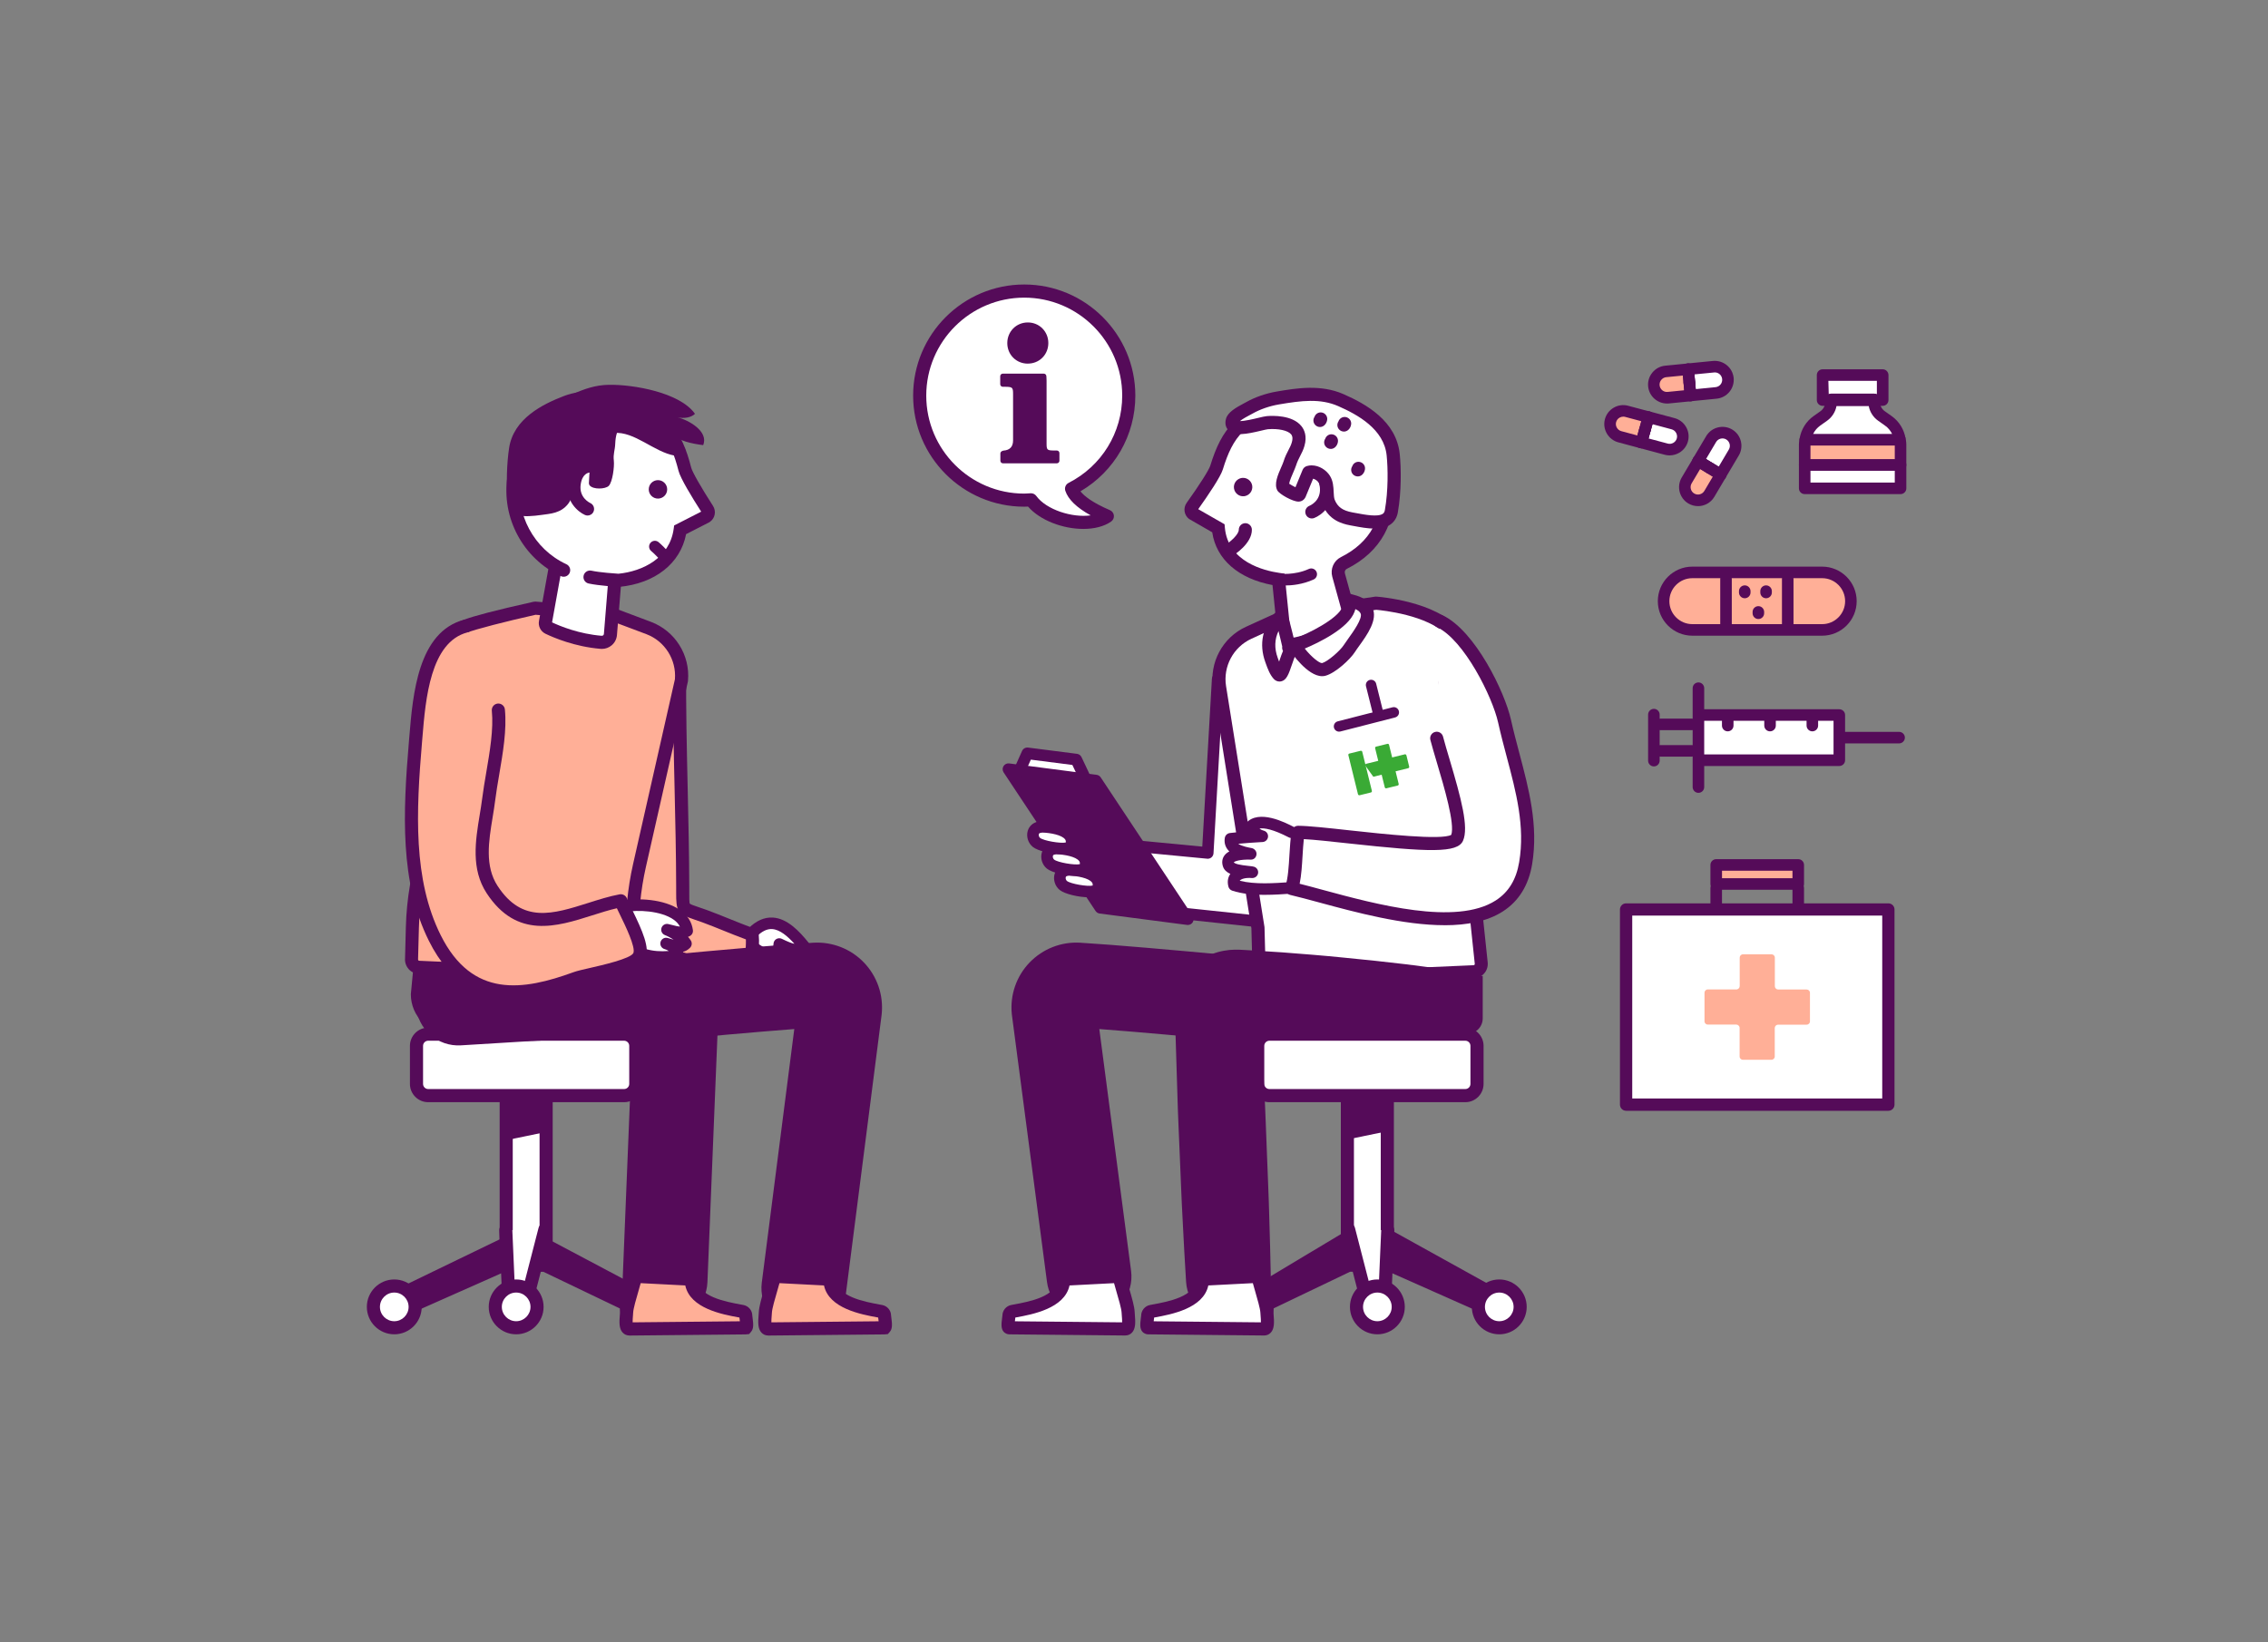 <?xml version="1.0" encoding="UTF-8"?>
<svg id="Ebene_2" data-name="Ebene 2" xmlns="http://www.w3.org/2000/svg" viewBox="0 0 750 543">
  <rect x="0" y="0" width="750" height="543" fill="#808080" stroke="none"/>
  <defs>
    <style>
      .cls-1 {
        fill: none;
      }

      .cls-1, .cls-2, .cls-3, .cls-4, .cls-5 {
        stroke-width: 0px;
      }

      .cls-2 {
        fill: #550b59;
      }

      .cls-3 {
        fill: #3aaa35;
      }

      .cls-4 {
        fill: #ffaf97;
      }

      .cls-5 {
        fill: #fff;
      }
    </style>
  </defs>
  <g id="Ebene_1-2" data-name="Ebene 1">
    <g id="_1a" data-name="1a">
      <g>
        <polyline class="cls-5" points="402.65 224.58 399.35 282.07 357.06 278.02 364.91 299.29 415.06 304.61 426.71 265.1"/>
        <path class="cls-2" d="m415.06,306.52c-.07,0-.14,0-.2-.01l-50.14-5.32c-.72-.08-1.34-.56-1.59-1.24l-7.85-21.27c-.23-.62-.12-1.31.28-1.83.4-.52,1.04-.81,1.7-.74l40.32,3.86,3.18-55.5c.06-1.05.95-1.88,2.02-1.8,1.05.06,1.86.96,1.8,2.02l-3.29,57.49c-.03.52-.27,1-.66,1.34-.39.34-.91.51-1.43.45l-39.26-3.76,6.39,17.3,47.38,5.02,11.2-37.98c.3-1.01,1.36-1.6,2.38-1.29,1.01.3,1.59,1.36,1.29,2.37l-11.65,39.51c-.24.82-.99,1.37-1.83,1.37Z"/>
      </g>
      <g>
        <polyline class="cls-5" points="358.56 256.8 355.9 251.2 339.73 249.12 337.4 254.32"/>
        <path class="cls-2" d="m358.56,258.72c-.72,0-1.4-.4-1.73-1.09l-2.21-4.66-13.73-1.76-1.74,3.89c-.43.96-1.56,1.39-2.53.96-.96-.43-1.4-1.56-.96-2.53l2.32-5.19c.34-.77,1.15-1.22,1.99-1.12l16.18,2.07c.65.08,1.21.49,1.49,1.08l2.65,5.61c.45.95.04,2.09-.91,2.55-.26.13-.54.18-.82.18Z"/>
      </g>
      <g>
        <path class="cls-5" d="m248.91,308.34c6.59-6.57,12.36-1.17,17.06,4.64-1.34,2.64-6.18.23-8.25-.8-.28,5.38-5.01,3.73-8.04,1.48"/>
        <path class="cls-2" d="m254.79,317.69c-2.65,0-5.35-1.81-6.26-2.49-.85-.63-1.03-1.83-.4-2.67.63-.85,1.83-1.03,2.67-.4,1.94,1.43,3.77,1.96,4.42,1.66.31-.14.53-.8.57-1.71.03-.64.39-1.23.94-1.55.56-.32,1.24-.35,1.81-.07,2.04,1.01,3.36,1.48,4.2,1.68-2.23-2.49-4.84-4.76-7.42-4.9-1.67-.1-3.34.71-5.08,2.44-.75.75-1.96.74-2.7,0-.75-.75-.74-1.96,0-2.7,2.52-2.51,5.2-3.69,7.98-3.55,4.76.26,8.69,4.36,11.91,8.35.47.59.56,1.4.22,2.07-1.7,3.35-5.71,2.3-8.62,1.07-.56,1.29-1.43,1.97-2.2,2.33-.66.31-1.36.44-2.07.44Z"/>
      </g>
      <g>
        <path class="cls-4" d="m224.75,220.87c-.19,24.05.97,48.38,1.03,72.51.02,8.26-.63,6.74,7.2,9.59,5.34,1.95,10.61,4.33,15.77,6.12.26,2.87,0,5.76-.5,8.54-12.21.45-23.25,4.28-35.52,2.08-6.83-1.22-8.37-2.13-8.88-9.21-.48-6.65,3.39-12.3,2.97-18.93"/>
        <path class="cls-2" d="m220.65,322.56c-2.72,0-5.49-.2-8.32-.71-7.73-1.38-10.07-3.02-10.66-11.19-.27-3.73.66-7.06,1.56-10.28.82-2.95,1.6-5.74,1.41-8.67-.08-1.19.83-2.22,2.03-2.3,1.2-.1,2.22.83,2.3,2.03.23,3.65-.68,6.93-1.56,10.1-.83,3-1.62,5.83-1.41,8.81.42,5.87,1,6.14,7.1,7.23,7.46,1.34,14.45.34,21.84-.71,3.7-.53,7.5-1.07,11.43-1.31.24-1.76.33-3.39.29-4.91-2.39-.87-4.81-1.85-7.16-2.8-2.41-.97-4.83-1.96-7.27-2.85-1.05-.38-1.94-.68-2.7-.94-5.59-1.89-5.95-2.89-5.93-8.95v-1.73c-.02-10.82-.28-21.87-.52-32.55-.3-13.12-.61-26.7-.5-39.98,0-1.2,1.01-2.05,2.18-2.15,1.2,0,2.16.99,2.15,2.18-.1,13.21.2,26.75.5,39.84.24,10.71.5,21.78.52,32.64v1.76c0,1.66-.02,3.37.19,3.71.22.25,1.58.71,2.79,1.12.79.27,1.71.58,2.8.97,2.49.91,4.96,1.91,7.41,2.9,2.88,1.16,5.6,2.26,8.33,3.21.8.28,1.37,1,1.45,1.85.25,2.76.08,5.74-.53,9.12-.18,1-1.03,1.75-2.05,1.79-4.33.16-8.62.77-12.76,1.36-4.84.69-9.79,1.4-14.91,1.4Z"/>
      </g>
      <path class="cls-2" d="m360.12,436.14c-6.93,0-12.96-5.14-13.89-12.2l-11.59-88.19c-.02-.14-.04-.28-.05-.43-.63-6.27,1.51-12.48,5.88-17.02s10.49-6.93,16.77-6.55c22.69,1.37,80.02,7.1,82.45,7.34,7.71.77,13.33,7.65,12.56,15.35-.77,7.71-7.64,13.32-15.35,12.56-.53-.05-47.66-4.77-73.37-6.7l10.51,80c1.01,7.68-4.4,14.72-12.08,15.73-.62.08-1.24.12-1.84.12Z"/>
      <g>
        <path class="cls-5" d="m370.14,422.08l-18.42.94c0,7.95-11.62,9.66-16.92,10.66-.67.13-1.15.71-1.16,1.4h0c0,.8-.71,4,.09,4.01l38.43.38c1.61.02.97-3.88.9-5.49-.13-2.79-2.92-10.6-2.92-11.91Z"/>
        <path class="cls-2" d="m372.18,441.64h-.04l-38.42-.38c-.62,0-1.41-.37-1.82-.84-.9-1.04-.79-2.5-.51-4.62.04-.31.08-.59.09-.75.02-1.71,1.25-3.18,2.92-3.5l.86-.16c4.99-.92,14.29-2.63,14.29-8.37,0-1.15.9-2.11,2.06-2.17l18.42-.94c.59-.03,1.17.19,1.6.59.42.4.66.94.67,1.52.06.5.61,2.39,1.02,3.77,1.07,3.65,1.83,6.36,1.9,8.09.01.24.04.53.06.86.21,2.57.28,4.64-.94,5.95-.57.61-1.34.94-2.18.94Zm0-4.34h0,0Zm-36.57-.36l35.47.35c.01-.71-.07-1.69-.11-2.19-.03-.39-.06-.74-.07-1.02-.06-1.34-1.03-4.65-1.74-7.07-.33-1.13-.58-1.99-.76-2.68l-14.72.76c-1.64,7.62-12.29,9.58-17.63,10.56l-.29.05c-.02.2-.05.42-.08.66-.02.15-.05.36-.07.58Zm36.7-14.87h.03-.03Z"/>
      </g>
      <path class="cls-2" d="m419.54,322.75h70.78v14.01c0,2.84-2.31,5.15-5.15,5.15h-65.63v-19.16h0Z"/>
      <g>
        <path class="cls-5" d="m487.73,298.65l-9.87-72.89,2.93-16.34c-7.01-8.63-25.78-9.96-25.78-9.96-.88.11-30.43,4.47-30.43,4.47l-11.65,5.31c-6.89,3.14-10.83,10.49-9.64,17.96l12.69,79.56.44,16.99,30.47-.82c.32.13.68.19,1.05.17l39.44-1.76c1.45-.06,2.56-1.31,2.45-2.76l-2.1-19.93Z"/>
        <path class="cls-2" d="m416.42,325.93c-.55,0-1.09-.21-1.49-.6-.42-.4-.66-.94-.67-1.52l-.44-16.84-12.66-79.42c-1.34-8.41,3.13-16.75,10.88-20.28l11.65-5.31c.18-.08.38-.14.58-.17,1.21-.18,29.58-4.37,30.47-4.48.14-.02.28-.02.42-.01.8.06,19.79,1.5,27.31,10.75.4.49.56,1.13.45,1.75l-2.87,16.01,9.82,72.55s0,.04,0,.06l2.1,19.93c.1,1.36-.32,2.6-1.18,3.57-.86.97-2.04,1.53-3.33,1.59l-39.44,1.76c-.49.03-.98-.03-1.45-.16l-30.1.81s-.04,0-.06,0Zm8.79-119.89l-11.37,5.19c-5.98,2.73-9.43,9.16-8.4,15.65l12.69,79.56c.01.09.02.19.03.29l.39,14.82,28.3-.76c.29,0,.57.04.84.14l39.61-1.74c.14,0,.23-.08.29-.14.05-.06.11-.16.1-.3l-2.09-19.83-9.86-72.86c-.03-.22-.03-.45.01-.67l2.75-15.31c-6.39-6.73-21.43-8.25-23.4-8.42-2.34.33-21.83,3.21-29.87,4.39Z"/>
      </g>
      <g>
        <path class="cls-5" d="m425.37,134.59c-15.47,2.13-19.81,9.41-23.07,20.02-.75,2.44-5.93,9.85-8.11,12.92-.54.76-.38,1.8.35,2.37l8.35,4.79c.91,10.18,9.82,15.46,19.9,16.91l2.21,21.81c11.84-.96,21.56-9.12,21.56-9.12l-3.9-14.13c-.43-1.57.27-3.26,1.73-3.99,10.05-5.01,15.56-13.99,14.23-26.24-1.76-16.19-17.11-27.57-33.24-25.34Z"/>
        <path class="cls-2" d="m423.06,215.75l-2.26-22.28c-11.28-2.1-18.6-8.5-19.93-17.44l-7.66-4.41c-1.67-1.28-2.01-3.63-.79-5.34,4.3-6.02,7.36-10.85,7.81-12.3,3.68-11.97,8.92-19.33,24.85-21.53h0c8.48-1.17,17.23,1.2,24.01,6.49,6.64,5.19,10.79,12.56,11.68,20.77,1.38,12.69-4.1,22.78-15.42,28.42-.52.26-.77.87-.61,1.47l4.27,15.48-1.07.9c-.42.35-10.39,8.62-22.78,9.62l-2.12.17Zm-26.82-47.37l8.71,4.99.1,1.13c1.01,11.31,12.96,14.23,18.05,14.96l1.68.24,2.16,21.3c7.9-1.25,14.61-5.67,17.15-7.53l-3.52-12.73c-.72-2.59.49-5.32,2.85-6.5,9.72-4.84,14.23-13.16,13.04-24.07-.76-7.03-4.33-13.36-10.04-17.82-5.87-4.58-13.43-6.62-20.75-5.61h0c-13.78,1.9-17.99,7.73-21.3,18.51-.75,2.45-4.77,8.41-8.13,13.13Z"/>
      </g>
      <path class="cls-2" d="m406.08,184.39c-.73,0-1.45-.37-1.85-1.04-.62-1.02-.3-2.35.73-2.98,1.97-1.2,4.7-3.67,4.69-5.18,0-1.2.96-2.17,2.16-2.18h0c1.19,0,2.16.96,2.17,2.16.02,4.56-5.64,8.22-6.78,8.9-.35.21-.74.31-1.12.31Z"/>
      <g>
        <path class="cls-5" d="m433.75,155.04s4.4.19,4.89,6.18c.49,5.99-4.83,8.06-4.83,8.06"/>
        <path class="cls-2" d="m433.81,171.45c-.87,0-1.69-.52-2.02-1.38-.44-1.12.12-2.37,1.23-2.81.37-.15,3.79-1.69,3.46-5.87-.31-3.77-2.44-4.16-2.87-4.19-1.17-.11-2.07-1.13-1.99-2.31.08-1.17,1.02-2.1,2.23-2.02,2.18.09,6.45,1.92,6.95,8.17.49,6.01-3.84,9.34-6.2,10.26-.26.1-.53.15-.79.15Z"/>
      </g>
      <g>
        <path class="cls-5" d="m428.69,214.33c1.57,2.36,6.23,7.81,9.08,7.04,2.63-.71,7.16-4.86,8.48-6.95,1.8-2.85,7.3-9.06,5.65-12.5-1.14-2.36-3.93-2.92-6.17-3.51,3.38,5.93-12.53,13.31-17.47,15.03"/>
        <path class="cls-2" d="m437.22,223.61c-4.92,0-10.28-8-10.34-8.08-.15-.22-.25-.47-.31-.71-.16-.19-.29-.42-.37-.67-.39-1.13.21-2.37,1.34-2.76,5.1-1.76,14.92-6.82,16.34-10.6.24-.65.12-1.01-.04-1.3-.43-.76-.37-1.7.16-2.39.53-.69,1.42-.99,2.27-.78l.47.12c2.36.61,5.6,1.44,7.1,4.54,1.89,3.92-1.76,8.98-4.42,12.67-.53.74-1.01,1.39-1.34,1.93-1.58,2.49-6.47,7-9.75,7.88-.37.1-.74.15-1.11.15Zm-5.75-9.13c2.13,2.71,4.83,4.89,5.74,4.8,1.85-.5,6.01-4.12,7.2-6.02.38-.59.9-1.32,1.49-2.14,1.44-1.99,4.8-6.66,4.03-8.26-.31-.64-.91-1.08-1.73-1.43-.07.29-.16.59-.27.88-2.07,5.5-11.8,10.2-16.47,12.17Z"/>
      </g>
      <g>
        <path class="cls-5" d="m427.52,214.32c-1.65.42-3.34,10.21-4.69,8.74-1.1-1.19-1.76-3.17-2.36-4.82-2.22-6.13-.1-10.99,3.12-14.47.82,2.19,1.37,4.73,1.95,7.04.21.83,1.08,4.38.61,3.38"/>
        <path class="cls-2" d="m423.12,225.38c-.7,0-1.38-.3-1.89-.85-1.32-1.43-2.04-3.44-2.68-5.22l-.12-.33c-2.18-6.03-.95-11.8,3.57-16.68.51-.55,1.27-.8,2.01-.65.74.15,1.35.66,1.61,1.37.71,1.9,1.21,3.96,1.7,5.96l.32,1.31c.18.73.35,1.38.48,1.96.72.21,1.31.78,1.5,1.55.24.95-.19,1.91-.99,2.39-.39.63-1.01,2.44-1.39,3.55-1.11,3.25-1.79,5.21-3.61,5.59-.17.03-.34.05-.51.05Zm-.33-16.69c-1.31,2.74-1.41,5.69-.28,8.81l.12.34c.11.31.23.64.35.96.06-.16.11-.32.16-.47.4-1.17.76-2.2,1.13-3.07-.03-.05-.06-.1-.08-.16-.19-.42-.24-.86-.17-1.28-.13-.6-.34-1.55-.58-2.49l-.33-1.34c-.11-.43-.21-.87-.32-1.3Zm5.27,7.73s0,0,0,0c0,0,0,0,0,0Z"/>
      </g>
      <path class="cls-2" d="m414.1,160.66c.22,1.67-.95,3.2-2.61,3.43s-3.2-.95-3.43-2.61.95-3.2,2.61-3.43c1.67-.22,3.2.95,3.43,2.61Z"/>
      <g>
        <path class="cls-5" d="m443.42,132.33c-6.74-2.96-13.78-1.93-20.89-.71-3.1.53-6.56,1.66-9.34,3.23-1.37.78-5.23,2.54-5.69,4.22-1.28,4.69,9.31.91,11.59.72,4.59-.38,12.08.63,10.17,7.14-.66,2.25-1.83,3.45-2.79,6.46-.56,1.76-3.07,6.17-2.17,7.76.25.44,4.98,3.3,5.43,2.39l3.02-7.32c1.94-.58,4.17.65,5.19,2.25,1.41,2.21.54,5.42,1.43,7.63,1.37,3.37,3.9,4.83,7.48,5.49,5.26.96,12.34,2.65,13.25-2.51,1.13-6.39,1.1-13.86.61-18.68-1-9.79-10.37-15.02-17.29-18.06Z"/>
        <path class="cls-2" d="m454.56,174.81c-2.28,0-4.77-.47-7.08-.9l-1.02-.19c-2.93-.54-7.07-1.83-9.1-6.8-.53-1.31-.6-2.69-.66-4.03-.06-1.28-.11-2.5-.6-3.25-.39-.61-1.14-1.16-1.87-1.34l-2.5,6.06c-.47.97-1.31,1.49-2.3,1.52-.02,0-.04,0-.06,0-1.89,0-6.25-2.44-6.95-3.67-1.19-2.11.14-5.15,1.31-7.82.29-.66.55-1.24.68-1.66.55-1.75,1.17-2.93,1.71-3.98.45-.87.81-1.56,1.06-2.44.52-1.77-.04-2.46-.22-2.68-1.05-1.28-4.21-1.97-7.69-1.69-.34.03-1.32.26-2.19.47-4.94,1.18-8.87,1.92-10.87-.14-.53-.55-1.34-1.77-.79-3.77.58-2.14,3.14-3.64,5.94-5.12.3-.16.57-.3.78-.42,2.84-1.61,6.5-2.88,10.04-3.48,6.47-1.1,14.53-2.47,22.13.87h0c7.44,3.27,17.46,8.88,18.57,19.82.47,4.59.58,12.39-.63,19.28-.3,1.72-1.16,3.11-2.48,4.02-1.43.99-3.24,1.33-5.19,1.33Zm-20.79-20.91c2.5,0,4.83,1.58,5.99,3.4,1.1,1.73,1.19,3.67,1.27,5.38.05,1.01.09,1.97.34,2.59.98,2.41,2.63,3.58,5.86,4.18l1.04.19c3.12.59,7.39,1.39,9.01.26.25-.17.55-.46.68-1.21,1.14-6.45,1.03-13.78.59-18.09-.89-8.69-9.56-13.46-16-16.29h0c-5.94-2.61-12.15-1.84-19.65-.56-3.07.52-6.21,1.61-8.63,2.98-.24.13-.54.3-.89.48-.68.36-2.48,1.31-3.36,2.04h0c1.65,0,4.75-.74,6.06-1.06,1.26-.3,2.17-.52,2.84-.58,1.92-.16,8.42-.4,11.41,3.27,1,1.22,1.98,3.36,1.02,6.64-.37,1.28-.88,2.26-1.37,3.21-.48.94-.98,1.9-1.43,3.3-.17.52-.48,1.26-.84,2.09-.4.91-1.26,2.87-1.4,3.84.54.36,1.38.83,2.08,1.17l2.37-5.75c.25-.6.76-1.06,1.38-1.25.55-.16,1.1-.24,1.65-.24Z"/>
      </g>
      <g>
        <path class="cls-5" d="m436.74,138.54c-.03.2-.12.39-.24.5"/>
        <path class="cls-2" d="m436.5,141.21c-.6,0-1.19-.25-1.62-.73-.67-.75-.72-1.83-.19-2.63.33-.98,1.32-1.61,2.37-1.45,1.18.18,2,1.28,1.82,2.46-.11.71-.44,1.35-.95,1.8-.41.36-.93.55-1.44.55Zm-1.44-3.79h0s0,0,0,0Z"/>
      </g>
      <g>
        <path class="cls-5" d="m440.29,145.79c-.03.2-.12.39-.24.5"/>
        <path class="cls-2" d="m440.05,148.45c-.6,0-1.19-.25-1.62-.73-.67-.75-.72-1.83-.19-2.63.33-.97,1.31-1.62,2.37-1.45,1.18.17,2,1.27,1.83,2.46-.1.72-.44,1.36-.95,1.81-.41.36-.93.55-1.44.55Zm-1.44-3.79h0s0,0,0,0Z"/>
      </g>
      <g>
        <path class="cls-5" d="m444.67,140.05c-.03.2-.12.39-.24.5"/>
        <path class="cls-2" d="m444.42,142.72c-.6,0-1.19-.25-1.62-.73-.67-.75-.72-1.83-.19-2.63.33-.98,1.32-1.61,2.37-1.45,1.18.18,2,1.28,1.82,2.46-.11.71-.44,1.35-.95,1.8-.41.36-.93.55-1.44.55Zm-1.44-3.79h0s0,0,0,0Z"/>
      </g>
      <g>
        <path class="cls-5" d="m449.24,154.88c-.03.2-.12.39-.24.5"/>
        <path class="cls-2" d="m448.99,157.55c-.6,0-1.2-.25-1.63-.73-.66-.75-.71-1.83-.18-2.63.33-.98,1.32-1.62,2.38-1.45,1.18.18,2,1.28,1.82,2.47-.11.72-.45,1.36-.95,1.8-.41.36-.92.54-1.43.54Zm-1.43-3.79s0,0,0,0c0,0,0,0,0,0Z"/>
      </g>
      <g>
        <g>
          <rect class="cls-5" x="445.57" y="361.91" width="13.2" height="51.16"/>
          <path class="cls-2" d="m458.77,415.23h-13.2c-1.2,0-2.17-.97-2.17-2.17v-51.16c0-1.2.97-2.17,2.17-2.17h13.2c1.2,0,2.17.97,2.17,2.17v51.16c0,1.2-.97,2.17-2.17,2.17Zm-11.04-4.34h8.87v-46.82h-8.87v46.82Z"/>
        </g>
        <g>
          <polyline class="cls-2" points="495.78 429.09 459.75 409.12 445.96 409.12 409.37 431.06 411.92 434.72 445.96 418.4 459.75 418.4 493.23 433.25"/>
          <path class="cls-2" d="m411.92,436.89c-.69,0-1.36-.33-1.78-.93l-2.55-3.66c-.34-.49-.47-1.11-.34-1.69.13-.59.49-1.1,1-1.41l36.59-21.94c.34-.2.72-.31,1.11-.31h13.79c.37,0,.73.09,1.05.27l36.03,19.97c1.05.58,1.42,1.9.84,2.95-.58,1.05-1.9,1.43-2.95.84l-35.54-19.7h-12.62l-34.09,20.44.17.24,32.38-15.52c.29-.14.61-.21.94-.21h13.79c.3,0,.6.06.88.19l33.48,14.85c1.09.49,1.59,1.77,1.1,2.86-.48,1.1-1.77,1.59-2.86,1.1l-33.06-14.67h-12.83l-33.6,16.1c-.3.14-.62.21-.94.21Z"/>
        </g>
        <g>
          <path class="cls-5" d="m502.69,432.17c0,3.81-3.09,6.91-6.91,6.91s-6.91-3.09-6.91-6.91,3.09-6.91,6.91-6.91,6.91,3.09,6.91,6.91Z"/>
          <path class="cls-2" d="m495.79,441.25c-5,0-9.07-4.07-9.07-9.07s4.07-9.07,9.07-9.07,9.07,4.07,9.07,9.07-4.07,9.07-9.07,9.07Zm0-13.81c-2.61,0-4.74,2.13-4.74,4.74s2.13,4.74,4.74,4.74,4.74-2.13,4.74-4.74-2.13-4.74-4.74-4.74Z"/>
        </g>
        <g>
          <path class="cls-5" d="m405.22,432.17c0,3.81,3.09,6.91,6.91,6.91s6.91-3.09,6.91-6.91-3.09-6.91-6.91-6.91-6.91,3.09-6.91,6.91Z"/>
          <path class="cls-2" d="m412.13,441.25c-5,0-9.07-4.07-9.07-9.07s4.07-9.07,9.07-9.07,9.07,4.07,9.07,9.07-4.07,9.07-9.07,9.07Zm0-13.81c-2.61,0-4.74,2.13-4.74,4.74s2.13,4.74,4.74,4.74,4.74-2.13,4.74-4.74-2.13-4.74-4.74-4.74Z"/>
        </g>
        <g>
          <polyline class="cls-5" points="458.9 406.83 457.78 432.75 452.71 432.75 445.96 406.57"/>
          <path class="cls-2" d="m457.78,434.92h-5.06c-.99,0-1.85-.67-2.1-1.63l-6.75-26.18c-.3-1.16.4-2.34,1.56-2.64,1.16-.3,2.34.4,2.64,1.56l6.33,24.56h1.31l1.04-23.85c.05-1.19,1.07-2.11,2.26-2.07,1.2.05,2.12,1.06,2.07,2.26l-1.13,25.92c-.05,1.16-1,2.07-2.17,2.07Z"/>
        </g>
        <g>
          <path class="cls-5" d="m448.57,432.17c0,3.81,3.09,6.91,6.91,6.91s6.91-3.09,6.91-6.91-3.09-6.91-6.91-6.91-6.91,3.09-6.91,6.91Z"/>
          <path class="cls-2" d="m455.48,441.25c-5,0-9.07-4.07-9.07-9.07s4.07-9.07,9.07-9.07,9.07,4.07,9.07,9.07-4.07,9.07-9.07,9.07Zm0-13.81c-2.61,0-4.74,2.13-4.74,4.74s2.13,4.74,4.74,4.74,4.74-2.13,4.74-4.74-2.13-4.74-4.74-4.74Z"/>
        </g>
        <polygon class="cls-2" points="457.78 374.3 445.4 376.85 445.4 363.05 457.78 363.05 457.78 374.3"/>
        <g>
          <rect class="cls-5" x="415.91" y="342" width="72.52" height="20.33" rx="1.52" ry="1.52"/>
          <path class="cls-2" d="m484.56,364.49h-64.78c-3.33,0-6.04-2.71-6.04-6.04v-12.58c0-3.33,2.71-6.04,6.04-6.04h64.78c3.33,0,6.04,2.71,6.04,6.04v12.58c0,3.33-2.71,6.04-6.04,6.04Zm-64.78-20.33c-.94,0-1.7.76-1.7,1.7v12.58c0,.94.76,1.7,1.7,1.7h64.78c.94,0,1.7-.76,1.7-1.7v-12.58c0-.94-.76-1.7-1.7-1.7h-64.78Z"/>
        </g>
      </g>
      <path class="cls-2" d="m473.83,343.15c-6.82.03-13.68-.01-20.51-.13l-20.47-.39-20.34-.49-2.51-.04-1.19-.02c.18.04.27.01.53,0,.65-.04,1.55-.22,3.05-.99,1.37-.7,2.76-2.21,3.37-3.23l.4-.74c.1-.2.19-.46.25-.63.12-.22.18-.62.21-.66.02-.05.02-.12.03-.17h.01s0,.16,0,.24c0,.52.08,1.67.28,2.98.04.29.07.59.09.88l.02.36,1.04,20.67c.39,6.89.58,13.79.87,20.68.25,6.89.59,13.79.76,20.68.18,6.9.43,13.79.53,20.69.11,7.75-6.07,14.12-13.82,14.23-7.49.11-13.7-5.71-14.2-13.09-.46-6.89-.78-13.78-1.15-20.67-.39-6.89-.61-13.79-.92-20.68-.27-6.89-.63-13.78-.81-20.68l-.64-20.69.11,1.24c-.24-2.09-.48-4.36-.4-7.26.04-.77.05-1.45.15-2.33l.15-1.26.26-1.43c.15-.89.52-2.09.87-3.14.21-.57.48-1.22.75-1.81.25-.58.58-1.21,1-1.88,1.43-2.53,4.13-5.24,6.97-6.79,2.97-1.69,5.6-2.17,7.93-2.45,1.12-.1,2.06-.1,3.1-.1l1.38.07,2.62.15c6.96.39,13.84.89,20.71,1.48,6.87.56,13.71,1.31,20.56,1.99,6.85.72,13.66,1.55,20.51,2.49,6.3.87,10.7,6.68,9.83,12.98-.79,5.75-5.71,9.92-11.35,9.94h-.03Z"/>
      <g>
        <path class="cls-5" d="m416.04,422.08l-18.42.94c0,7.95-11.62,9.66-16.92,10.66-.67.13-1.15.71-1.16,1.4h0c0,.8-.71,4,.09,4.01l38.43.38c1.61.02.97-3.88.9-5.49-.13-2.79-2.92-10.6-2.92-11.91Z"/>
        <path class="cls-2" d="m418.07,441.64h-.04l-38.42-.38c-.62,0-1.41-.37-1.82-.84-.9-1.04-.79-2.5-.51-4.62.04-.31.08-.59.09-.75.02-1.7,1.25-3.18,2.92-3.5l.86-.16c4.99-.92,14.29-2.63,14.29-8.37,0-1.15.9-2.11,2.06-2.17l18.42-.94c.59-.03,1.17.19,1.6.59.42.4.66.94.67,1.52.06.5.61,2.39,1.02,3.78,1.07,3.65,1.83,6.36,1.9,8.09.01.24.04.54.06.86.21,2.57.28,4.64-.94,5.95-.57.61-1.34.94-2.17.94Zm0-4.34h0,0Zm-36.57-.36l35.47.35c.01-.71-.07-1.69-.11-2.19-.03-.39-.06-.74-.07-1.02-.06-1.34-1.03-4.65-1.73-7.07-.33-1.13-.58-2-.76-2.68l-14.72.76c-1.64,7.62-12.29,9.58-17.63,10.56l-.29.05c-.02.2-.05.42-.08.66-.02.15-.05.36-.07.58Zm36.7-14.87h.03-.03Z"/>
      </g>
      <path class="cls-2" d="m265.84,439.99c-.59,0-1.19-.04-1.8-.11-7.68-.98-13.11-8.01-12.13-15.69l10.75-83.89c-25.71,1.94-72.87,6.65-73.4,6.7-7.7.77-14.58-4.85-15.35-12.56-.77-7.71,4.85-14.58,12.56-15.35,2.43-.24,59.76-5.98,82.45-7.34,6.29-.37,12.41,2.01,16.77,6.55,4.37,4.54,6.51,10.75,5.88,17.02-.01.13-.03.25-.04.38l-11.79,92.04c-.91,7.08-6.94,12.24-13.89,12.24Z"/>
      <g>
        <path class="cls-4" d="m256.02,422.08l18.42.94c0,7.95,11.62,9.66,16.92,10.66.67.13,1.15.71,1.16,1.4h0c0,.8.71,4-.09,4.01l-38.43.38c-1.61.02-.97-3.88-.9-5.49.13-2.79,2.92-10.6,2.92-11.91Z"/>
        <path class="cls-2" d="m253.98,441.64c-.83,0-1.6-.33-2.17-.94-1.22-1.31-1.16-3.38-.94-5.95.03-.33.05-.62.06-.86.08-1.73.84-4.44,1.9-8.09.41-1.4.97-3.32,1.02-3.79l.2-2.06,2.07-.03,20.48,1.05v2.06c0,5.74,9.3,7.45,14.29,8.37l.86.16c1.68.32,2.91,1.79,2.92,3.51,0,.16.05.43.09.74.28,2.11.39,3.58-.51,4.62l-.64.74-1.17.11-38.44.38h-.04Zm0-4.34h0,0Zm3.78-12.97c-.18.68-.43,1.55-.76,2.68-.71,2.42-1.67,5.73-1.74,7.07-.01.29-.04.63-.07,1.02-.04.5-.12,1.48-.11,2.19l35.47-.35c-.03-.22-.05-.42-.07-.58-.03-.24-.06-.46-.08-.66l-.29-.05c-5.34-.98-15.99-2.94-17.63-10.56l-14.72-.76Z"/>
      </g>
      <path class="cls-2" d="m148.99,341.92h57.64v-19.16l-70.01-1.96-.76,7.99c0,7.26,5.88,13.14,13.14,13.14Z"/>
      <g>
        <g>
          <rect class="cls-5" x="167.39" y="361.91" width="13.2" height="51.16" transform="translate(347.99 774.97) rotate(180)"/>
          <path class="cls-2" d="m180.6,415.23h-13.2c-1.2,0-2.17-.97-2.17-2.17v-51.16c0-1.2.97-2.17,2.17-2.17h13.2c1.2,0,2.17.97,2.17,2.17v51.16c0,1.2-.97,2.17-2.17,2.17Zm-11.04-4.34h8.87v-46.82h-8.87v46.82Z"/>
        </g>
        <g>
          <polyline class="cls-2" points="130.39 429.09 166.42 411.67 180.2 411.67 216.79 431.06 214.24 434.72 180.2 418.4 166.42 418.4 132.94 433.25"/>
          <path class="cls-2" d="m214.24,436.89c-.32,0-.63-.07-.94-.21l-33.6-16.1h-12.83l-33.06,14.67c-1.09.49-2.37,0-2.86-1.1-.49-1.09,0-2.37,1.1-2.86l33.48-14.85c.28-.12.58-.19.88-.19h13.79c.32,0,.64.07.94.21l32.38,15.52.1-.14-33.95-18h-12.75l-35.58,17.21c-1.08.52-2.37.07-2.89-1.01-.52-1.08-.07-2.37,1.01-2.89l36.03-17.43c.29-.14.62-.22.94-.22h13.79c.35,0,.7.09,1.02.25l36.59,19.39c.55.29.95.8,1.09,1.41.15.6.03,1.24-.33,1.75l-2.55,3.66c-.42.6-1.09.93-1.78.93Z"/>
        </g>
        <g>
          <path class="cls-5" d="m123.47,432.17c0,3.81,3.09,6.91,6.91,6.91s6.91-3.09,6.91-6.91-3.09-6.91-6.91-6.91-6.91,3.09-6.91,6.91Z"/>
          <path class="cls-2" d="m130.38,441.25c-5,0-9.07-4.07-9.07-9.07s4.07-9.07,9.07-9.07,9.07,4.07,9.07,9.07-4.07,9.07-9.07,9.07Zm0-13.81c-2.61,0-4.74,2.13-4.74,4.74s2.13,4.74,4.74,4.74,4.74-2.13,4.74-4.74-2.13-4.74-4.74-4.74Z"/>
        </g>
        <g>
          <path class="cls-5" d="m220.94,432.17c0,3.81-3.09,6.91-6.91,6.91s-6.91-3.09-6.91-6.91,3.09-6.91,6.91-6.91,6.91,3.09,6.91,6.91Z"/>
          <path class="cls-2" d="m214.04,441.25c-5,0-9.07-4.07-9.07-9.07s4.07-9.07,9.07-9.07,9.07,4.07,9.07,9.07-4.07,9.07-9.07,9.07Zm0-13.81c-2.61,0-4.74,2.13-4.74,4.74s2.13,4.74,4.74,4.74,4.74-2.13,4.74-4.74-2.13-4.74-4.74-4.74Z"/>
        </g>
        <g>
          <polyline class="cls-5" points="167.26 406.83 168.39 432.75 173.45 432.75 180.2 406.57"/>
          <path class="cls-2" d="m173.45,434.92h-5.06c-1.16,0-2.11-.91-2.17-2.07l-1.13-25.92c-.05-1.2.88-2.21,2.07-2.26,1.19-.04,2.21.88,2.26,2.07l1.04,23.85h1.31l6.33-24.56c.3-1.16,1.48-1.85,2.64-1.56,1.16.3,1.86,1.48,1.56,2.64l-6.75,26.18c-.25.96-1.11,1.63-2.1,1.63Z"/>
        </g>
        <g>
          <path class="cls-5" d="m177.59,432.17c0,3.81-3.09,6.91-6.91,6.91s-6.91-3.09-6.91-6.91,3.09-6.91,6.91-6.91,6.91,3.09,6.91,6.91Z"/>
          <path class="cls-2" d="m170.69,441.25c-5,0-9.07-4.07-9.07-9.07s4.07-9.07,9.07-9.07,9.07,4.07,9.07,9.07-4.07,9.07-9.07,9.07Zm0-13.81c-2.61,0-4.74,2.13-4.74,4.74s2.13,4.74,4.74,4.74,4.74-2.13,4.74-4.74-2.13-4.74-4.74-4.74Z"/>
        </g>
        <polygon class="cls-2" points="168.39 376.85 180.77 374.3 180.77 363.05 168.39 363.05 168.39 376.85"/>
        <g>
          <rect class="cls-5" x="137.74" y="342" width="72.52" height="20.33" rx="1.52" ry="1.52" transform="translate(347.99 704.33) rotate(180)"/>
          <path class="cls-2" d="m206.38,364.49h-64.78c-3.33,0-6.04-2.71-6.04-6.04v-12.58c0-3.33,2.71-6.04,6.04-6.04h64.78c3.33,0,6.04,2.71,6.04,6.04v12.58c0,3.33-2.71,6.04-6.04,6.04Zm-64.78-20.33c-.94,0-1.7.76-1.7,1.7v12.58c0,.94.76,1.7,1.7,1.7h64.78c.94,0,1.7-.76,1.7-1.7v-12.58c0-.94-.76-1.7-1.7-1.7h-64.78Z"/>
        </g>
      </g>
      <g>
        <path class="cls-4" d="m137.72,292.94l14.5-84.93c.12-1.39,24.73-6.9,24.73-6.9.89.05,25.57,2.06,25.57,2.06l11.99,4.51c7.08,2.66,11.52,9.73,10.84,17.27l-13.87,61.24c-1.81,8-2.6,16.19-2.34,24.39l.37,11.72-30.47-.82c-.32.13-.68.19-1.05.17l-39.44-1.76c-1.45-.07-2.56-1.31-2.45-2.76l.28-10.46c.12-4.6.57-9.18,1.35-13.72Z"/>
        <path class="cls-2" d="m209.51,324.46s-.04,0-.06,0l-30.1-.81c-.47.13-.96.19-1.45.16l-39.44-1.76c-1.29-.06-2.48-.62-3.33-1.59s-1.28-2.21-1.19-3.5l.27-10.36c.12-4.69.59-9.41,1.38-14.03l14.5-84.93c.13-1.61.23-2.79,26.39-8.65.2-.04.4-.06.6-.05.89.05,23.09,1.86,25.62,2.07.2.02.4.06.59.13l11.99,4.51c7.97,3,13,11.01,12.23,19.49,0,.09-.02.19-.04.28l-13.87,61.24c-1.77,7.81-2.54,15.84-2.29,23.84l.37,11.72c.02.6-.21,1.17-.63,1.6-.41.41-.96.64-1.54.64Zm-30.45-5.16s.03,0,.04,0l28.17.76-.3-9.42c-.26-8.37.54-16.76,2.39-24.93l13.83-61.09c.52-6.49-3.35-12.61-9.45-14.91l-11.7-4.4c-6.65-.54-22.51-1.83-24.93-2.01-9.59,2.15-20.15,4.83-22.92,5.99l-14.34,84.02c-.75,4.42-1.2,8.93-1.32,13.41l-.28,10.46c-.01.24.04.34.1.4.05.06.15.13.29.14l39.44,1.76c.26-.1.68-.17.97-.17Zm-41.33-26.37h.03-.03Zm16.66-84.74l-.06.34c.03-.11.05-.22.06-.34Z"/>
      </g>
      <g>
        <path class="cls-5" d="m203.48,189.87l-1.62,19.96c-.13,1.56-1.51,2.71-3.07,2.59-8.15-.66-14.86-3.53-17.47-4.8-.7-.34-1.09-1.1-.95-1.86l3.95-21.89,19.17,6Z"/>
        <path class="cls-2" d="m199.03,214.59c-.14,0-.28,0-.42-.02-8.55-.7-15.6-3.73-18.24-5-1.57-.76-2.45-2.49-2.14-4.2l3.95-21.89c.11-.61.48-1.15,1.01-1.47.53-.32,1.18-.4,1.77-.21l19.17,6c.97.3,1.59,1.23,1.51,2.24l-1.62,19.96c-.11,1.33-.73,2.55-1.76,3.41-.91.77-2.05,1.18-3.23,1.18Zm-16.47-8.78c2.62,1.24,8.89,3.83,16.41,4.44.24.01.42-.09.5-.16.1-.08.21-.22.23-.44l1.48-18.23-15.17-4.75-3.45,19.14Z"/>
      </g>
      <g>
        <path class="cls-5" d="m186.39,188.55c-11.36-5.25-18.45-17.54-16.44-30.64,2.57-16.69,19.29-27.11,35.8-23.57,14.22,3.05,18.06,10.4,20.73,20.82.63,2.48,5.45,10.12,7.49,13.29.5.78.3,1.82-.47,2.35l-8.57,4.39c-1.39,10.12-10.23,15.75-20.37,16.71,0,0-6.15-.35-9.45-1.07"/>
        <path class="cls-2" d="m204.6,194.08h-.16c-.26-.02-6.36-.38-9.79-1.12-1.17-.25-1.91-1.41-1.66-2.58.25-1.17,1.4-1.91,2.58-1.66,2.81.61,7.97.95,8.95,1.01,7.98-.81,16.92-5.12,18.26-14.84l.15-1.12,8.94-4.57c-3.13-4.89-6.86-11.03-7.49-13.5-2.72-10.63-6.41-16.52-19.08-19.24-7.69-1.65-15.76-.07-22.16,4.34-6.03,4.15-9.95,10.35-11.04,17.44-1.8,11.73,4.45,23.38,15.2,28.35,1.09.5,1.56,1.79,1.06,2.88-.5,1.09-1.79,1.56-2.88,1.06-12.5-5.77-19.77-19.32-17.67-32.94,1.27-8.28,5.84-15.51,12.86-20.35,7.38-5.08,16.68-6.91,25.53-5.01,14.73,3.16,19.36,10.61,22.37,22.41.37,1.46,3.2,6.42,7.21,12.66,1.14,1.77.68,4.1-1.05,5.3l-.25.15-7.6,3.89c-1.87,9.67-10.24,16.31-22.12,17.44l-.16.02Z"/>
      </g>
      <path class="cls-2" d="m195.73,153.08c-.72,1.14-1.71,6.2-.75,7.42,1.15,1.46,5.23,1.27,6.32.18,1.29-1.29,1.9-6.48,1.69-8.31-.27-2.33.37-3.33.46-5.68.21-5.27,2.41-7.73,6.97-7.13,2.27.3,12.66,4.58,11.61-.16-.38-1.7-4.15-3.64-5.48-4.48-2.7-1.71-6.1-3-9.17-3.67-7.05-1.55-14.03-2.92-20.9-.29-7.06,2.71-16.67,7.49-18.13,17.21-.72,4.8-1.1,12.25-.28,18.69.66,5.2,7.81,3.85,13.11,3.14,3.61-.48,6.2-1.82,7.73-5.13,1-2.16.28-5.4,1.8-7.55,1.09-1.55,3.38-2.68,5.29-2"/>
      <g>
        <path class="cls-5" d="m195.04,154.09s-4.4-.02-5.18,5.94c-.77,5.96,4.44,8.29,4.44,8.29"/>
        <path class="cls-2" d="m194.3,170.48c-.29,0-.59-.06-.88-.19-2.31-1.03-6.48-4.56-5.7-10.54.8-6.22,5.07-7.92,7.33-7.83,1.2,0,2.16.98,2.16,2.18,0,1.18-.96,2.14-2.14,2.16-.44.02-2.57.32-3.06,4.05-.54,4.16,2.81,5.86,3.19,6.04,1.08.5,1.56,1.79,1.06,2.87-.36.8-1.15,1.27-1.97,1.27Z"/>
      </g>
      <path class="cls-2" d="m202.94,143.18c6.94-.62,13.25,6.3,20.23,7.5,7.19,1.24,1.86-5.46-1.68-7.41,3.06,2.57,7.18,3.44,11.04,3.93,1.9-4.57-4.87-8.33-8.52-9.2,1.93.44,4.45.2,5.81-1.15-5-7.12-20.51-9.74-28.52-9.6-4.44.08-8.17,1.39-12.2,3.21-4.06,1.83-8.38,6.68-12.16,7.75"/>
      <path class="cls-2" d="m214.58,161.28c-.3,1.66.79,3.24,2.45,3.55,1.66.3,3.24-.79,3.55-2.45.3-1.66-.79-3.24-2.45-3.55-1.66-.3-3.24.79-3.55,2.45Z"/>
      <path class="cls-2" d="m219.94,437.44c-.19,0-.38,0-.58-.01-7.74-.31-13.76-6.84-13.44-14.58l3.26-80.34c-23.5,1.06-56.34,3.15-56.72,3.18-7.74.49-14.4-5.37-14.89-13.1-.49-7.73,5.37-14.39,13.1-14.89,1.85-.12,45.46-2.9,68.33-3.65,7.76-.23,12.4,3.1,14.92,5.96,5.81,6.59,4.52,14.59,3.67,19.88-.11.66-.22,1.34-.32,2.04l-3.33,82.07c-.31,7.54-6.52,13.45-14,13.45Z"/>
      <g>
        <path class="cls-4" d="m210.12,422.08l18.42.94c0,7.95,11.62,9.66,16.92,10.66.67.13,1.15.71,1.16,1.4h0c0,.8.71,4-.09,4.01l-38.43.38c-1.61.02-.97-3.88-.9-5.49.13-2.79,2.92-10.6,2.92-11.91Z"/>
        <path class="cls-2" d="m208.09,441.64c-.83,0-1.6-.33-2.17-.94-1.22-1.31-1.16-3.38-.94-5.95.03-.33.05-.62.06-.86.08-1.73.84-4.44,1.9-8.09.41-1.4.97-3.32,1.02-3.79l.2-2.06,2.07-.03,20.48,1.05v2.06c0,5.74,9.3,7.45,14.29,8.37l.86.16c1.68.32,2.91,1.79,2.92,3.51,0,.16.05.43.09.74.28,2.11.39,3.58-.51,4.62l-.64.74-1.17.11-38.44.38h-.04Zm0-4.34h0,0Zm3.78-12.97c-.18.68-.43,1.55-.76,2.68-.71,2.42-1.67,5.73-1.73,7.07-.01.28-.04.63-.07,1.02-.04.5-.12,1.48-.11,2.19l35.47-.35c-.03-.22-.05-.42-.07-.58-.03-.24-.06-.46-.08-.66l-.29-.05c-5.34-.98-15.99-2.94-17.62-10.56l-14.72-.76Z"/>
      </g>
      <g>
        <path class="cls-5" d="m206.3,299.78c5.78-1.21,19.83-.24,20.94,8.08-2.24,1.09-4.32.1-6.68-.41,1.55.57,4.89,2.4,6.29,4.62-1.73,1.77-4.26.6-6.57-.05,2.07.6,3.74,2.02,3.89,4.09-3.9.49-7.3.68-11.21-.45"/>
        <path class="cls-2" d="m218.99,318.41c-2.19,0-4.29-.25-6.56-.91-1.02-.29-1.6-1.35-1.31-2.37.29-1.01,1.35-1.6,2.37-1.31,2.59.74,4.93.87,7.64.67-.53-.36-1.11-.56-1.39-.64-1.01-.3-1.59-1.35-1.3-2.36.29-1.01,1.35-1.6,2.36-1.31.35.1.7.21,1.05.31.33.1.62.19.9.27-1.06-.71-2.16-1.27-2.84-1.52-.94-.34-1.46-1.36-1.18-2.33.28-.96,1.26-1.55,2.24-1.34.52.11,1.02.24,1.52.37.95.25,1.7.44,2.35.48-.44-.86-1.13-1.63-2.09-2.31-4.15-2.94-11.99-3.33-16.06-2.48-1.03.22-2.05-.45-2.26-1.48-.22-1.03.45-2.05,1.48-2.26,4.7-.99,13.72-.67,19.05,3.1,2.42,1.71,3.83,3.93,4.18,6.6.11.82-.32,1.61-1.06,1.97-.19.09-.38.17-.56.25.35.39.67.8.94,1.23.47.75.37,1.72-.25,2.36-.73.75-1.53,1.16-2.35,1.36.11.39.18.79.21,1.21.07,1.01-.66,1.9-1.67,2.03-1.93.24-3.7.4-5.41.4Z"/>
      </g>
      <g>
        <path class="cls-4" d="m154.04,207.03c-14.35,3.74-15.51,24.96-16.63,38.18-1.8,21.18-3.39,45.36,6.37,64.97,10.85,21.8,28.5,19.96,46.64,13.35,3.8-1.38,19.29-3.54,21.01-7.48,1.66-3.79-4.69-14.33-6.15-18.17-14.52,2.73-30.78,14.26-42.53-3.68-5.89-8.99-2.37-20.01-1.14-29.92,1.13-9.06,4.08-20.39,3.19-29.46"/>
        <path class="cls-2" d="m169.83,330.1c-10.59,0-20.81-4.5-28-18.96-9.63-19.34-8.61-42.31-6.59-66.11l.14-1.64c1.14-13.73,2.86-34.47,18.11-38.45,1.16-.31,2.34.39,2.64,1.55.3,1.16-.39,2.34-1.55,2.64-12.28,3.2-13.85,22.1-14.88,34.61l-.14,1.65c-1.97,23.17-2.97,45.48,6.15,63.82,10.48,21.05,27.32,18.34,43.96,12.28,1.18-.43,3.12-.87,5.57-1.43,3.64-.83,13.31-3.02,14.2-4.89.83-1.9-2.73-9.21-4.25-12.33-.44-.9-.85-1.74-1.2-2.49-2.63.61-5.33,1.46-8.16,2.36-11.68,3.71-24.92,7.9-34.9-7.33-5.25-8.01-3.69-17.45-2.32-25.78.31-1.89.62-3.76.85-5.59.34-2.7.82-5.53,1.33-8.52,1.2-7.05,2.45-14.33,1.85-20.46-.12-1.19.76-2.25,1.95-2.37,1.2-.1,2.25.76,2.37,1.95.66,6.71-.64,14.28-1.89,21.61-.5,2.95-.98,5.73-1.3,8.33-.24,1.89-.55,3.81-.87,5.76-1.3,7.92-2.65,16.11,1.67,22.7,8.18,12.48,18.27,9.28,29.97,5.58,3.4-1.08,6.92-2.2,10.35-2.84,1.04-.19,2.05.38,2.43,1.36.34.89,1.01,2.26,1.78,3.84,3.38,6.93,5.84,12.5,4.33,15.96-1.56,3.57-8.41,5.38-17.21,7.38-2.12.48-4.12.94-5.05,1.27-6.73,2.45-14.11,4.54-21.32,4.54Z"/>
      </g>
      <g>
        <path class="cls-5" d="m422.79,191.6s5.38.77,10.82-1.7"/>
        <path class="cls-2" d="m424.88,193.63c-1.38,0-2.27-.12-2.36-.14-1.05-.15-1.77-1.12-1.62-2.17.15-1.04,1.12-1.76,2.16-1.62.08,0,4.94.64,9.76-1.55.96-.44,2.1-.01,2.53.95.44.96.01,2.1-.95,2.53-3.65,1.66-7.26,1.99-9.52,1.99Z"/>
      </g>
      <g>
        <path class="cls-5" d="m427.07,275.23c-3.16-1.63-10.53-5.2-13.6-1.75,1.29,1.37,1.73,2.48,3.93,3.07-3.49.22-7.05.42-10.5.85-.68,3.73,4.83,4.62,6.75,4.97-2.65-.09-8.58.12-7.43,3.58.75,2.27,7.03,2.21,7.89,2.51-3.49-.29-6.96.87-6.04,4.26,5.69,1.84,12.79,1.32,19.1.88"/>
        <path class="cls-2" d="m418.19,295.93c-3.74,0-7.41-.32-10.7-1.39-.61-.2-1.09-.69-1.26-1.32-.53-1.97,0-3.35.63-4.23-1.14-.52-2.06-1.28-2.44-2.45-.44-1.34-.27-2.64.5-3.66.39-.52.93-.96,1.61-1.32-.27-.26-.52-.54-.73-.85-.74-1.07-1-2.33-.76-3.67.15-.82.82-1.45,1.65-1.56,1.84-.23,3.71-.39,5.57-.53-.05-.06-.11-.12-.16-.18-.68-.72-.69-1.84-.04-2.58,4.2-4.71,13.01-.17,15.9,1.33.94.49,1.31,1.64.82,2.58-.48.94-1.64,1.31-2.58.82-5.21-2.69-8.09-3.18-9.7-2.94.36.32.75.53,1.41.71.91.24,1.51,1.1,1.41,2.04-.09.93-.85,1.66-1.78,1.72l-.56.03c-2.48.15-5.02.31-7.51.55,1.2.85,3.55,1.26,4.41,1.42.99.18,1.74,1.1,1.63,2.1-.1,1-.87,1.77-1.89,1.72-3.66-.11-5.39.57-5.62.9.41.52,2.07.9,4.95,1.19.91.09,1.41.14,1.83.29.91.32,1.44,1.26,1.24,2.2-.2.94-1.07,1.56-2.03,1.51-2.1-.18-3.53.3-3.96.82-.02.02-.04.05-.06.08,5.07,1.27,11.3.83,16.86.44l.38,1.89.13,1.91c-2.97.21-6.07.42-9.12.42Z"/>
      </g>
      <g>
        <path class="cls-5" d="m476.12,205.43c9.8,4.64,19.44,24.25,21.39,33,3.53,15.86,9.68,30.83,6.99,46.97-5.38,32.3-56.38,13.31-77.39,8.42,1.64-5.11,1.19-12.92,2.14-18.58,10.8.08,50.39,6.79,52.54,1.91,2.33-5.28-4.23-23.55-6.71-33.02"/>
        <path class="cls-2" d="m477.7,305.96c-13.66,0-29.48-4.28-41.34-7.49-3.59-.97-6.97-1.89-9.73-2.53-.59-.14-1.09-.52-1.39-1.04s-.36-1.16-.18-1.73c.89-2.78,1.12-6.67,1.34-10.43.16-2.68.32-5.44.73-7.85.18-1.04,1.08-1.81,2.14-1.81h.02c3.53.03,9.78.71,17.03,1.51,10.71,1.17,30.5,3.34,33.6,1.48,1.25-3.63-2.33-15.71-4.72-23.75-.84-2.83-1.62-5.46-2.19-7.63-.3-1.16.39-2.34,1.55-2.64,1.15-.31,2.34.39,2.64,1.55.56,2.13,1.32,4.71,2.15,7.49,3.85,12.97,6.42,22.49,4.45,26.95-1.81,4.09-11.06,3.8-37.95.86-5.7-.62-11.13-1.22-14.69-1.41-.19,1.71-.3,3.57-.42,5.51-.19,3.16-.38,6.4-.96,9.25,2.35.59,4.98,1.3,7.73,2.05,17.51,4.74,43.98,11.91,57.1,3.48,4.26-2.74,6.8-6.89,7.77-12.71,1.97-11.83-.99-23.01-4.14-34.85-.98-3.68-1.98-7.48-2.83-11.3-1.87-8.42-11.2-27.25-20.2-31.52-1.08-.51-1.54-1.8-1.03-2.89.51-1.08,1.8-1.54,2.89-1.03,10.78,5.11,20.57,25.46,22.58,34.49.83,3.74,1.83,7.49,2.79,11.13,3.12,11.76,6.35,23.91,4.22,36.67-1.16,7-4.43,12.26-9.71,15.65-5.16,3.31-11.89,4.55-19.23,4.55Z"/>
      </g>
      <g>
        <polygon class="cls-2" points="392.81 303.98 363.89 300.21 333.48 254.37 362.4 258.14 392.81 303.98"/>
        <path class="cls-2" d="m392.81,305.89c-.08,0-.16,0-.25-.02l-28.92-3.77c-.55-.07-1.04-.38-1.35-.84l-30.41-45.84c-.41-.62-.43-1.43-.03-2.07.4-.64,1.13-.98,1.87-.89l28.92,3.77c.55.07,1.04.38,1.35.84l30.41,45.84c.41.62.43,1.43.03,2.07-.35.57-.97.9-1.62.9Zm-27.81-7.47l23.89,3.12-27.61-41.61-23.89-3.11,27.61,41.61Z"/>
      </g>
      <g>
        <path class="cls-5" d="m353.04,287.65c2.94-.03,11.83.9,9.96,6.3-.64,1.86-9.42.42-11.37-1.13-1.75-1.4-1.69-4.83,1.41-5.09"/>
        <path class="cls-2" d="m360.15,296.73c-3.36,0-8-1.05-9.71-2.41-1.56-1.25-2.25-3.44-1.68-5.34.49-1.61,1.77-2.72,3.48-3.06.26-.12.43-.17.89-.17,1.27,0,8.43.17,11.08,3.85.71.99,1.4,2.67.6,4.98-.22.63-.78,1.47-2.2,1.88-.65.19-1.5.27-2.46.27Zm-6.59-7.16c-.11.03-.23.05-.35.06-.67.06-.75.33-.78.45-.12.4.06.97.4,1.25,1.19.95,6.73,1.91,8.49,1.52.09-.51-.05-.8-.21-1.02-1.07-1.48-4.95-2.19-7.55-2.25Z"/>
      </g>
      <g>
        <path class="cls-5" d="m348.8,280.58c2.94-.03,11.83.9,9.96,6.3-.64,1.86-9.42.42-11.37-1.13-1.75-1.4-1.69-4.83,1.41-5.09"/>
        <path class="cls-2" d="m355.91,289.66c-3.36,0-8-1.05-9.71-2.41-1.56-1.25-2.25-3.44-1.67-5.34.49-1.61,1.77-2.72,3.48-3.06.26-.12.42-.17.89-.17,1.29,0,8.42.17,11.07,3.85.72.99,1.4,2.67.6,4.98-.22.63-.78,1.47-2.2,1.88-.65.19-1.5.27-2.46.27Zm-6.59-7.16c-.11.03-.23.05-.35.06-.67.06-.75.33-.78.45-.12.4.06.97.4,1.25,1.19.95,6.73,1.9,8.49,1.52.09-.51-.05-.8-.21-1.03-1.07-1.48-4.95-2.19-7.55-2.25Z"/>
      </g>
      <g>
        <path class="cls-5" d="m344.15,273.42c2.94-.03,11.83.9,9.96,6.3-.64,1.86-9.42.42-11.37-1.13-1.75-1.4-1.69-4.83,1.41-5.09"/>
        <path class="cls-2" d="m351.26,282.49c-3.36,0-8-1.05-9.71-2.41-1.56-1.25-2.25-3.44-1.68-5.34.49-1.61,1.77-2.72,3.48-3.06.26-.12.41-.17.89-.17,1.28,0,8.42.17,11.07,3.85.72.99,1.4,2.67.6,4.99-.22.63-.78,1.47-2.2,1.88-.65.19-1.5.27-2.46.27Zm-6.59-7.16c-.11.03-.23.05-.35.06-.67.06-.75.33-.78.45-.12.4.06.97.4,1.25,1.19.95,6.73,1.9,8.49,1.52.09-.51-.05-.8-.21-1.03-1.07-1.48-4.95-2.19-7.55-2.25Z"/>
      </g>
      <g>
        <path class="cls-5" d="m216.57,180.75c1.02.84,2.71,2.64,2.8,2.8"/>
        <path class="cls-2" d="m219.37,185.46c-.67,0-1.31-.35-1.67-.97-.08-.07-1.52-1.58-2.35-2.26-.82-.67-.94-1.87-.27-2.69.67-.82,1.87-.94,2.69-.27.86.71,2.93,2.76,3.25,3.34.52.92.2,2.09-.72,2.61-.3.17-.62.25-.94.25Z"/>
      </g>
      <g>
        <path class="cls-5" d="m354.35,161.63c11.22-5.71,18.92-17.34,18.92-30.79,0-19.09-15.48-34.57-34.57-34.57s-34.57,15.48-34.57,34.57,15.48,34.57,34.57,34.57c.76,0,1.5-.07,2.24-.11,4.93,6.78,18.87,9.82,25.25,5.42-3.94-1.69-10.49-4.95-11.84-9.08Z"/>
        <path class="cls-2" d="m358.23,174.91c-6.69,0-14.24-2.77-18.27-7.39-.42.02-.84.04-1.26.04-20.26,0-36.74-16.48-36.74-36.74s16.48-36.74,36.74-36.74,36.74,16.48,36.74,36.74c0,13.13-6.9,25.06-18.15,31.66,1.23,1.54,3.91,3.72,9.76,6.23.72.31,1.22.99,1.3,1.78.08.78-.28,1.55-.93,2-2.4,1.66-5.68,2.42-9.19,2.42Zm-17.29-11.79c.69,0,1.34.33,1.75.89,3.32,4.56,11.88,7.27,17.98,6.42-4.63-2.56-7.45-5.29-8.38-8.13-.33-1.02.12-2.12,1.08-2.61,10.94-5.57,17.73-16.63,17.73-28.86,0-17.87-14.54-32.4-32.4-32.4s-32.4,14.54-32.4,32.4,14.53,32.4,32.4,32.4c.55,0,1.1-.04,1.65-.08l.46-.03s.09,0,.14,0Z"/>
      </g>
      <g>
        <path class="cls-2" d="m339.9,120.24h0c1.85,0,3.56-.7,4.82-1.97,1.26-1.26,1.95-2.98,1.95-4.83h0c0-3.82-2.98-6.81-6.78-6.81h-.01c-3.8,0-6.78,3-6.78,6.83,0,1.85.7,3.57,1.96,4.83,1.26,1.26,2.98,1.96,4.83,1.96Z"/>
        <path class="cls-2" d="m349.46,148.98h-.37s-.65,0-.65,0c-2.16-.03-2.35-.22-2.35-2.3v-20.76c0-.35-.02-.69-.04-1.06l-.03-.48c-.02-.46-.4-.82-.86-.82h-13.54c-.48,0-.86.39-.86.86v2.63c0,.48.39.86.86.86h.39s.56,0,.56,0c2.23.04,2.44.24,2.44,2.39v15.33q0,3.14-3.14,3.38c-.24.02-.42.12-.57.2-.3.14-.49.45-.49.78v2.37c0,.48.39.86.86.86h17.81c.48,0,.86-.39.86-.86v-2.52c0-.48-.39-.86-.86-.86Z"/>
      </g>
      <g>
        <g>
          <path class="cls-4" d="m602.56,208.31h-42.92c-5.25,0-9.51-4.26-9.51-9.51h0c0-5.25,4.26-9.51,9.51-9.51h42.92c5.25,0,9.51,4.26,9.51,9.51h0c0,5.25-4.26,9.51-9.51,9.51Z"/>
          <path class="cls-2" d="m602.56,210.22h-42.92c-6.3,0-11.42-5.12-11.42-11.42s5.12-11.42,11.42-11.42h42.92c6.3,0,11.42,5.12,11.42,11.42s-5.12,11.42-11.42,11.42Zm-42.92-19.02c-4.19,0-7.6,3.41-7.6,7.6s3.41,7.6,7.6,7.6h42.92c4.19,0,7.6-3.41,7.6-7.6s-3.41-7.6-7.6-7.6h-42.92Z"/>
        </g>
        <path class="cls-2" d="m570.77,209.13c-1.06,0-1.91-.86-1.91-1.91v-15.76c0-1.06.86-1.91,1.91-1.91s1.91.86,1.91,1.91v15.76c0,1.06-.86,1.91-1.91,1.91Z"/>
        <path class="cls-2" d="m591.18,209.13c-1.06,0-1.91-.86-1.91-1.91v-15.76c0-1.06.86-1.91,1.91-1.91s1.91.86,1.91,1.91v15.76c0,1.06-.86,1.91-1.91,1.91Z"/>
        <path class="cls-2" d="m584.02,197.84c-1.06,0-1.91-.86-1.91-1.91v-.44c0-1.06.86-1.91,1.91-1.91s1.91.86,1.91,1.91v.44c0,1.06-.86,1.91-1.91,1.91Z"/>
        <path class="cls-2" d="m576.97,197.84c-1.06,0-1.91-.86-1.91-1.91v-.44c0-1.06.86-1.91,1.91-1.91s1.91.86,1.91,1.91v.44c0,1.06-.86,1.91-1.91,1.91Z"/>
        <path class="cls-2" d="m581.47,204.71c-1.06,0-1.91-.86-1.91-1.91v-.44c0-1.06.86-1.91,1.91-1.91s1.91.86,1.91,1.91v.44c0,1.06-.86,1.91-1.91,1.91Z"/>
      </g>
      <g>
        <rect class="cls-5" x="537.73" y="300.75" width="86.73" height="64.54"/>
        <path class="cls-2" d="m624.46,367.33h-86.73c-1.12,0-2.03-.91-2.03-2.03v-64.54c0-1.12.91-2.03,2.03-2.03h86.73c1.12,0,2.03.91,2.03,2.03v64.54c0,1.12-.91,2.03-2.03,2.03Zm-84.7-4.06h82.67v-60.48h-82.67v60.48Z"/>
      </g>
      <g>
        <path class="cls-2" d="m628.01,245.84h-19.61c-1.06,0-1.91-.86-1.91-1.91s.86-1.91,1.91-1.91h19.61c1.06,0,1.91.86,1.91,1.91s-.86,1.91-1.91,1.91Z"/>
        <g>
          <path class="cls-2" d="m559.43,241.47h-10.33c-1.06,0-1.91-.86-1.91-1.91s.86-1.91,1.91-1.91h10.33c1.06,0,1.91.86,1.91,1.91s-.86,1.91-1.91,1.91Z"/>
          <path class="cls-2" d="m559.43,250.21h-10.33c-1.06,0-1.91-.86-1.91-1.91s.86-1.91,1.91-1.91h10.33c1.06,0,1.91.86,1.91,1.91s-.86,1.91-1.91,1.91Z"/>
        </g>
        <path class="cls-2" d="m546.92,253.45c-1.06,0-1.91-.86-1.91-1.91v-15.22c0-1.06.86-1.91,1.91-1.91s1.91.86,1.91,1.91v15.22c0,1.06-.86,1.91-1.91,1.91Z"/>
        <g>
          <g>
            <polyline class="cls-5" points="562.14 236.46 608.24 236.46 608.24 251.4 562.14 251.4"/>
            <path class="cls-2" d="m608.24,253.31h-46.09c-1.06,0-1.91-.86-1.91-1.91s.86-1.91,1.91-1.91h44.18v-11.12h-44.18c-1.06,0-1.91-.86-1.91-1.91s.86-1.91,1.91-1.91h46.09c1.06,0,1.91.86,1.91,1.91v14.94c0,1.06-.86,1.91-1.91,1.91Z"/>
          </g>
          <path class="cls-2" d="m571.34,241.85c-1.06,0-1.91-.86-1.91-1.91v-2.25c0-1.06.86-1.91,1.91-1.91s1.91.86,1.91,1.91v2.25c0,1.06-.86,1.91-1.91,1.91Z"/>
          <path class="cls-2" d="m585.33,241.85c-1.06,0-1.91-.86-1.91-1.91v-2.25c0-1.06.86-1.91,1.91-1.91s1.91.86,1.91,1.91v2.25c0,1.06-.86,1.91-1.91,1.91Z"/>
          <path class="cls-2" d="m599.32,241.85c-1.06,0-1.91-.86-1.91-1.91v-2.25c0-1.06.86-1.91,1.91-1.91s1.91.86,1.91,1.91v2.25c0,1.06-.86,1.91-1.91,1.91Z"/>
        </g>
        <path class="cls-2" d="m561.65,262.19c-1.06,0-1.91-.86-1.91-1.91v-32.7c0-1.06.86-1.91,1.91-1.91s1.91.86,1.91,1.91v32.7c0,1.06-.86,1.91-1.91,1.91Z"/>
      </g>
      <g>
        <g>
          <rect class="cls-5" x="596.79" y="153.73" width="31.7" height="7.75"/>
          <path class="cls-2" d="m628.49,163.4h-31.7c-1.06,0-1.91-.86-1.91-1.91v-7.75c0-1.06.86-1.91,1.91-1.91h31.7c1.06,0,1.91.86,1.91,1.91v7.75c0,1.06-.86,1.91-1.91,1.91Zm-29.79-3.82h27.88v-3.93h-27.88v3.93Z"/>
        </g>
        <g>
          <path class="cls-4" d="m628.3,145.41h-31.32c-.09.52-.19,1.03-.19,1.57v6.76h31.7v-6.76c0-.53-.1-1.05-.19-1.57Z"/>
          <path class="cls-2" d="m628.49,155.64h-31.7c-1.06,0-1.91-.86-1.91-1.91v-6.76c0-.57.09-1.13.18-1.68.16-.92.99-1.8,1.92-1.8h31.32c.93,0,1.73.68,1.89,1.6l-1.89.31,1.92-.11c.1.55.18,1.11.18,1.68v6.76c0,1.06-.86,1.91-1.91,1.91Zm-29.79-3.82h27.88v-4.5h-27.88v4.5Z"/>
        </g>
        <g>
          <path class="cls-5" d="m624.45,139.16l-2.26-1.6c-1.53-1.08-2.44-2.84-2.44-4.72v-.55h-14.22v.55c0,1.87-.91,3.63-2.44,4.72l-2.26,1.6c-2.1,1.49-3.43,3.75-3.85,6.25h31.32c-.42-2.49-1.75-4.76-3.85-6.25Z"/>
          <path class="cls-2" d="m628.3,147.32h-31.32c-.56,0-1.1-.25-1.46-.68-.36-.43-.52-1-.43-1.55.52-3.08,2.16-5.74,4.63-7.49l2.26-1.6c1.02-.72,1.63-1.9,1.63-3.16v-.55c0-1.06.86-1.91,1.91-1.91h14.22c1.06,0,1.91.86,1.91,1.91v.55c0,1.25.61,2.43,1.63,3.15l2.26,1.6c2.47,1.75,4.12,4.41,4.63,7.49.09.56-.06,1.12-.43,1.55-.36.43-.9.68-1.46.68Zm-28.72-3.82h26.12c-.55-1.11-1.35-2.06-2.36-2.77,0,0,0,0,0,0l-2.26-1.6c-1.66-1.17-2.77-2.95-3.12-4.91h-10.64c-.35,1.96-1.47,3.74-3.12,4.91l-2.26,1.6c-1.01.71-1.81,1.66-2.36,2.77Z"/>
        </g>
        <g>
          <polygon class="cls-5" points="619.75 132.09 619.75 132.3 622.57 132.3 622.57 124.03 602.7 124.03 602.7 132.3 605.53 132.3 605.53 132.09 619.75 132.09"/>
          <path class="cls-2" d="m622.57,134.21h-2.82c-.31,0-.61-.08-.87-.21h-12.56c-.24.13-.51.21-.79.21h-2.82c-1.06,0-1.91-.86-1.91-1.91v-8.27c0-1.06.86-1.91,1.91-1.91h19.87c1.06,0,1.91.86,1.91,1.91v8.27c0,1.06-.86,1.91-1.91,1.91Zm-1.95-3.82h.04v-4.45h-16.04l.12,4.45c.24-.13.51-.21.79-.21h14.22c.31,0,.61.08.87.21Z"/>
        </g>
        <g>
          <rect class="cls-5" x="605.53" y="132.09" width="14.22" height=".21"/>
          <path class="cls-2" d="m619.75,134.21h-14.22c-1.06,0-1.91-.86-1.91-1.91s.86-2.12,1.91-2.12h14.22c1.06,0,1.91.86,1.91,1.91v.21c0,1.06-.86,1.91-1.91,1.91Z"/>
        </g>
      </g>
      <path class="cls-4" d="m597.45,327.23h-9.43c-.61-.01-1.1-.51-1.1-1.11v-9.43c.01-.61-.48-1.1-1.08-1.1h-9.44c-.61-.01-1.1.48-1.1,1.08v9.43c-.01.61-.51,1.1-1.11,1.1h-9.43c-.61-.01-1.1.48-1.1,1.08v9.44c-.01.61.48,1.1,1.08,1.1h9.43c.61.01,1.1.51,1.1,1.11v9.43c-.01.61.48,1.1,1.08,1.1h9.44c.61.01,1.1-.48,1.1-1.08v-9.43c.01-.61.51-1.1,1.11-1.1h9.43c.61.01,1.1-.48,1.1-1.08v-9.44c.01-.61-.48-1.1-1.08-1.1Z"/>
      <g>
        <g>
          <rect class="cls-4" x="567.53" y="286.02" width="27.13" height="6.31"/>
          <path class="cls-2" d="m594.66,294.25h-27.13c-1.06,0-1.91-.86-1.91-1.91v-6.31c0-1.06.86-1.91,1.91-1.91h27.13c1.06,0,1.91.86,1.91,1.91v6.31c0,1.06-.86,1.91-1.91,1.91Zm-25.21-3.82h23.3v-2.49h-23.3v2.49Z"/>
        </g>
        <path class="cls-2" d="m594.66,301.9c-1.06,0-1.91-.86-1.91-1.91v-6.31c0-1.06.86-1.91,1.91-1.91s1.91.86,1.91,1.91v6.31c0,1.06-.86,1.91-1.91,1.91Z"/>
        <path class="cls-2" d="m567.53,301.9c-1.06,0-1.91-.86-1.91-1.91v-6.31c0-1.06.86-1.91,1.91-1.91s1.91.86,1.91,1.91v6.31c0,1.06-.86,1.91-1.91,1.91Z"/>
      </g>
      <g>
        <g>
          <path class="cls-5" d="m569.02,156.97l4.34-7.32c1.22-2.06.53-4.75-1.53-5.97s-4.75-.53-5.97,1.53l-4.3,7.25c1.08.65,2.44,1.48,3.81,2.31l3.65,2.2Z"/>
          <path class="cls-2" d="m569.02,158.88c-.35,0-.69-.09-.99-.28l-7.46-4.51c-.9-.54-1.19-1.71-.66-2.61l4.3-7.25c1.76-2.97,5.62-3.96,8.59-2.2,2.97,1.76,3.96,5.61,2.2,8.59l-4.34,7.32c-.26.44-.68.76-1.18.88-.15.04-.31.06-.47.06Zm-4.85-7.08l4.18,2.53,3.35-5.66c.69-1.16.3-2.66-.86-3.35-.56-.33-1.22-.42-1.85-.26-.64.16-1.17.56-1.5,1.12l-3.33,5.62Z"/>
        </g>
        <g>
          <path class="cls-4" d="m565.37,154.77l-3.81-2.3-3.8,6.41c-1.22,2.06-.53,4.75,1.53,5.97,2.06,1.22,4.75.53,5.97-1.53l3.76-6.35c-1.05-.63-2.34-1.42-3.65-2.21Z"/>
          <path class="cls-2" d="m561.5,167.37c-1.09,0-2.18-.28-3.18-.87-2.97-1.76-3.96-5.62-2.2-8.59l3.8-6.41c.26-.44.68-.76,1.18-.88.49-.12,1.02-.04,1.45.22l3.81,2.3s0,0,0,0l3.64,2.21c.9.54,1.19,1.71.66,2.61l-3.76,6.35c-1.17,1.97-3.26,3.07-5.41,3.07Zm.72-12.27l-2.82,4.75c-.33.56-.42,1.22-.26,1.85.16.64.56,1.17,1.12,1.5,1.16.69,2.66.3,3.35-.86l2.79-4.72-4.18-2.53Z"/>
        </g>
        <g>
          <path class="cls-5" d="m561.56,152.46h0s3.81,2.31,3.81,2.31c-1.37-.83-2.73-1.65-3.81-2.31Z"/>
          <path class="cls-2" d="m565.37,156.68c-.34,0-.68-.09-.99-.28l-3.81-2.3c-.9-.55-1.19-1.72-.65-2.63.55-.9,1.72-1.2,2.63-.65l.14.09,3.67,2.22c.9.55,1.19,1.72.64,2.63-.36.59-.99.92-1.64.92Z"/>
        </g>
        <g>
          <path class="cls-5" d="m569.01,156.98h0s-3.65-2.21-3.65-2.21c1.3.79,2.6,1.57,3.65,2.21Z"/>
          <path class="cls-2" d="m569.01,158.89c-.34,0-.68-.09-.98-.28l-3.65-2.21c-.9-.55-1.19-1.72-.64-2.62.55-.9,1.72-1.19,2.62-.65h0s3.64,2.2,3.64,2.2c.44.27.75.69.87,1.19s.03,1.02-.24,1.46c-.36.58-.99.9-1.63.9Z"/>
        </g>
      </g>
      <g>
        <g>
          <path class="cls-5" d="m542.79,146.34l8.22,2.2c2.32.62,4.72-.77,5.34-3.08.62-2.31-.77-4.72-3.08-5.34l-8.14-2.18c-.34,1.22-.76,2.75-1.19,4.29l-1.14,4.11Z"/>
          <path class="cls-2" d="m552.14,150.6c-.54,0-1.09-.07-1.62-.21l-8.22-2.2c-.49-.13-.91-.46-1.17-.9-.25-.44-.32-.97-.18-1.46l2.33-8.4c.28-1.01,1.33-1.6,2.34-1.34l8.14,2.18c1.61.43,2.96,1.47,3.8,2.92.84,1.45,1.06,3.14.63,4.75-.43,1.61-1.47,2.96-2.92,3.8-.97.56-2.04.85-3.13.85Zm-6.99-5.61l6.36,1.7c.62.17,1.28.08,1.85-.25.57-.33.97-.85,1.14-1.48.17-.63.08-1.28-.25-1.85-.33-.57-.85-.97-1.48-1.14l-6.32-1.69-1.31,4.71Z"/>
        </g>
        <g>
          <path class="cls-4" d="m543.93,142.23l1.19-4.29-7.2-1.93c-2.32-.62-4.72.77-5.34,3.08-.62,2.31.77,4.72,3.08,5.34l7.12,1.91c.33-1.18.73-2.64,1.14-4.11Z"/>
          <path class="cls-2" d="m542.79,148.25c-.16,0-.33-.02-.5-.06l-7.13-1.91c-1.61-.43-2.96-1.47-3.8-2.92-.84-1.45-1.06-3.14-.63-4.75.43-1.61,1.47-2.96,2.92-3.8,1.45-.84,3.14-1.06,4.76-.63l7.2,1.93c.49.13.91.46,1.17.9.25.44.32.97.18,1.46l-1.19,4.29h0s-1.14,4.11-1.14,4.11c-.23.85-1,1.4-1.84,1.4Zm-5.99-10.47c-.42,0-.84.11-1.23.33-.57.33-.97.85-1.14,1.48-.17.63-.08,1.28.25,1.85.33.57.85.97,1.48,1.14l5.29,1.42,1.31-4.71-5.34-1.43c-.21-.06-.42-.08-.63-.08Zm7.14,4.45h.03-.03Z"/>
        </g>
        <g>
          <path class="cls-5" d="m545.12,137.94h0s-1.19,4.29-1.19,4.29c.43-1.54.86-3.07,1.19-4.29Z"/>
          <path class="cls-2" d="m543.93,144.14c-.17,0-.34-.02-.51-.07-1.02-.28-1.61-1.34-1.33-2.35h0s1.18-4.29,1.18-4.29c.28-1,1.3-1.59,2.31-1.34.5.12.93.45,1.19.89.26.44.33.98.19,1.47l-1.19,4.29c-.24.85-1,1.4-1.84,1.4Z"/>
        </g>
        <g>
          <path class="cls-5" d="m542.79,146.33h0s1.14-4.11,1.14-4.11c-.41,1.47-.82,2.93-1.14,4.11Z"/>
          <path class="cls-2" d="m542.79,148.25c-.15,0-.31-.02-.47-.06-.5-.12-.93-.45-1.19-.89-.26-.44-.33-.98-.19-1.47l1.14-4.11c.28-1.02,1.34-1.61,2.35-1.33,1.02.28,1.61,1.34,1.33,2.35h0s-1.13,4.11-1.13,4.11c-.23.85-1,1.4-1.84,1.4Z"/>
        </g>
      </g>
      <g>
        <g>
          <path class="cls-5" d="m559.02,130.78l8.47-.84c2.39-.24,4.14-2.38,3.91-4.76-.24-2.38-2.38-4.14-4.76-3.91l-8.39.83c.11,1.26.25,2.84.39,4.44l.38,4.25Z"/>
          <path class="cls-2" d="m559.02,132.69c-.44,0-.87-.15-1.22-.44-.39-.32-.64-.79-.69-1.3l-.78-8.68c-.09-1.05.67-1.97,1.72-2.08l8.39-.83c3.44-.32,6.52,2.18,6.86,5.62.34,3.44-2.18,6.52-5.62,6.86l-8.47.84c-.06,0-.13,0-.19,0Zm1.3-8.88l.44,4.87,6.55-.65c1.34-.13,2.33-1.33,2.19-2.67-.13-1.34-1.34-2.35-2.67-2.19l-6.5.64Z"/>
        </g>
        <g>
          <path class="cls-4" d="m558.64,126.53l-.4-4.43-7.42.73c-2.39.24-4.14,2.38-3.91,4.76.24,2.38,2.38,4.14,4.76,3.91l7.34-.73c-.11-1.22-.24-2.73-.38-4.25Z"/>
          <path class="cls-2" d="m551.25,133.44c-3.18,0-5.92-2.42-6.23-5.65-.16-1.66.33-3.29,1.4-4.59,1.06-1.3,2.57-2.1,4.23-2.27l7.42-.73c.51-.05,1.01.11,1.41.43.39.33.64.79.69,1.3l.4,4.43h0s.38,4.25.38,4.25c.09,1.05-.67,1.97-1.72,2.08l-7.34.73c-.21.02-.42.03-.62.03Zm5.26-9.25l-5.5.54c-.65.06-1.23.38-1.65.89s-.61,1.14-.55,1.79c.13,1.34,1.33,2.34,2.67,2.19l5.46-.54-.44-4.87Z"/>
        </g>
        <g>
          <path class="cls-5" d="m558.25,122.1h0s.4,4.44.4,4.44c-.14-1.59-.28-3.18-.39-4.44Z"/>
          <path class="cls-2" d="m558.64,128.44c-.98,0-1.81-.75-1.9-1.74l-.4-4.43c-.05-.54.13-1.07.49-1.46.36-.4.87-.62,1.41-.62.99,0,1.82.75,1.91,1.74l.39,4.44c.09,1.05-.68,1.98-1.73,2.07-.06,0-.12,0-.17,0Z"/>
        </g>
        <g>
          <path class="cls-5" d="m559.02,130.78h0s-.38-4.25-.38-4.25c.13,1.52.27,3.03.38,4.25Z"/>
          <path class="cls-2" d="m559.02,132.69c-.99,0-1.82-.76-1.91-1.74l-.38-4.25c-.09-1.05.68-1.98,1.73-2.07,1.04-.09,1.98.68,2.07,1.73h0s.38,4.25.38,4.25c.05.54-.13,1.07-.49,1.46-.36.4-.87.62-1.41.62Z"/>
        </g>
      </g>
      <g>
        <line class="cls-5" x1="455.95" y1="236.71" x2="453.4" y2="226.52"/>
        <path class="cls-2" d="m455.95,238.44c-.78,0-1.48-.53-1.68-1.31l-2.55-10.19c-.23-.93.33-1.87,1.26-2.1.93-.23,1.87.33,2.1,1.26l2.55,10.19c.23.93-.33,1.87-1.26,2.1-.14.03-.28.05-.42.05Z"/>
      </g>
      <g>
        <line class="cls-5" x1="442.82" y1="240.22" x2="460.91" y2="235.59"/>
        <path class="cls-2" d="m442.81,241.95c-.77,0-1.48-.52-1.68-1.3-.24-.93.32-1.87,1.25-2.11l18.1-4.64c.93-.24,1.87.32,2.11,1.25.24.93-.32,1.87-1.25,2.11l-18.1,4.64c-.14.04-.29.05-.43.05Z"/>
      </g>
      <g>
        <rect class="cls-3" x="447.42" y="248.51" width="4.73" height="14.2" rx=".44" ry=".44" transform="translate(-48.07 114.95) rotate(-13.83)"/>
        <path class="cls-3" d="m465.07,249.77c-.06-.23-.29-.37-.52-.32l-4.18,1.03h0s-1.03-4.18-1.03-4.18c-.06-.23-.29-.37-.52-.32l-3.76.92c-.23.06-.37.29-.32.52l1.03,4.18h0s0,0,0,0l-3.98.98c-.3.07-.43.42-.25.67l2.6,3.62,2.76-.68h0s0,0,0,0l1.03,4.18c.06.23.29.37.52.32l3.76-.92c.23-.06.37-.29.32-.52l-1.03-4.18h0s4.18-1.03,4.18-1.03c.23-.06.37-.29.32-.52l-.92-3.76Z"/>
      </g>
      <rect class="cls-1" width="750" height="543"/>
    </g>
  </g>
</svg>